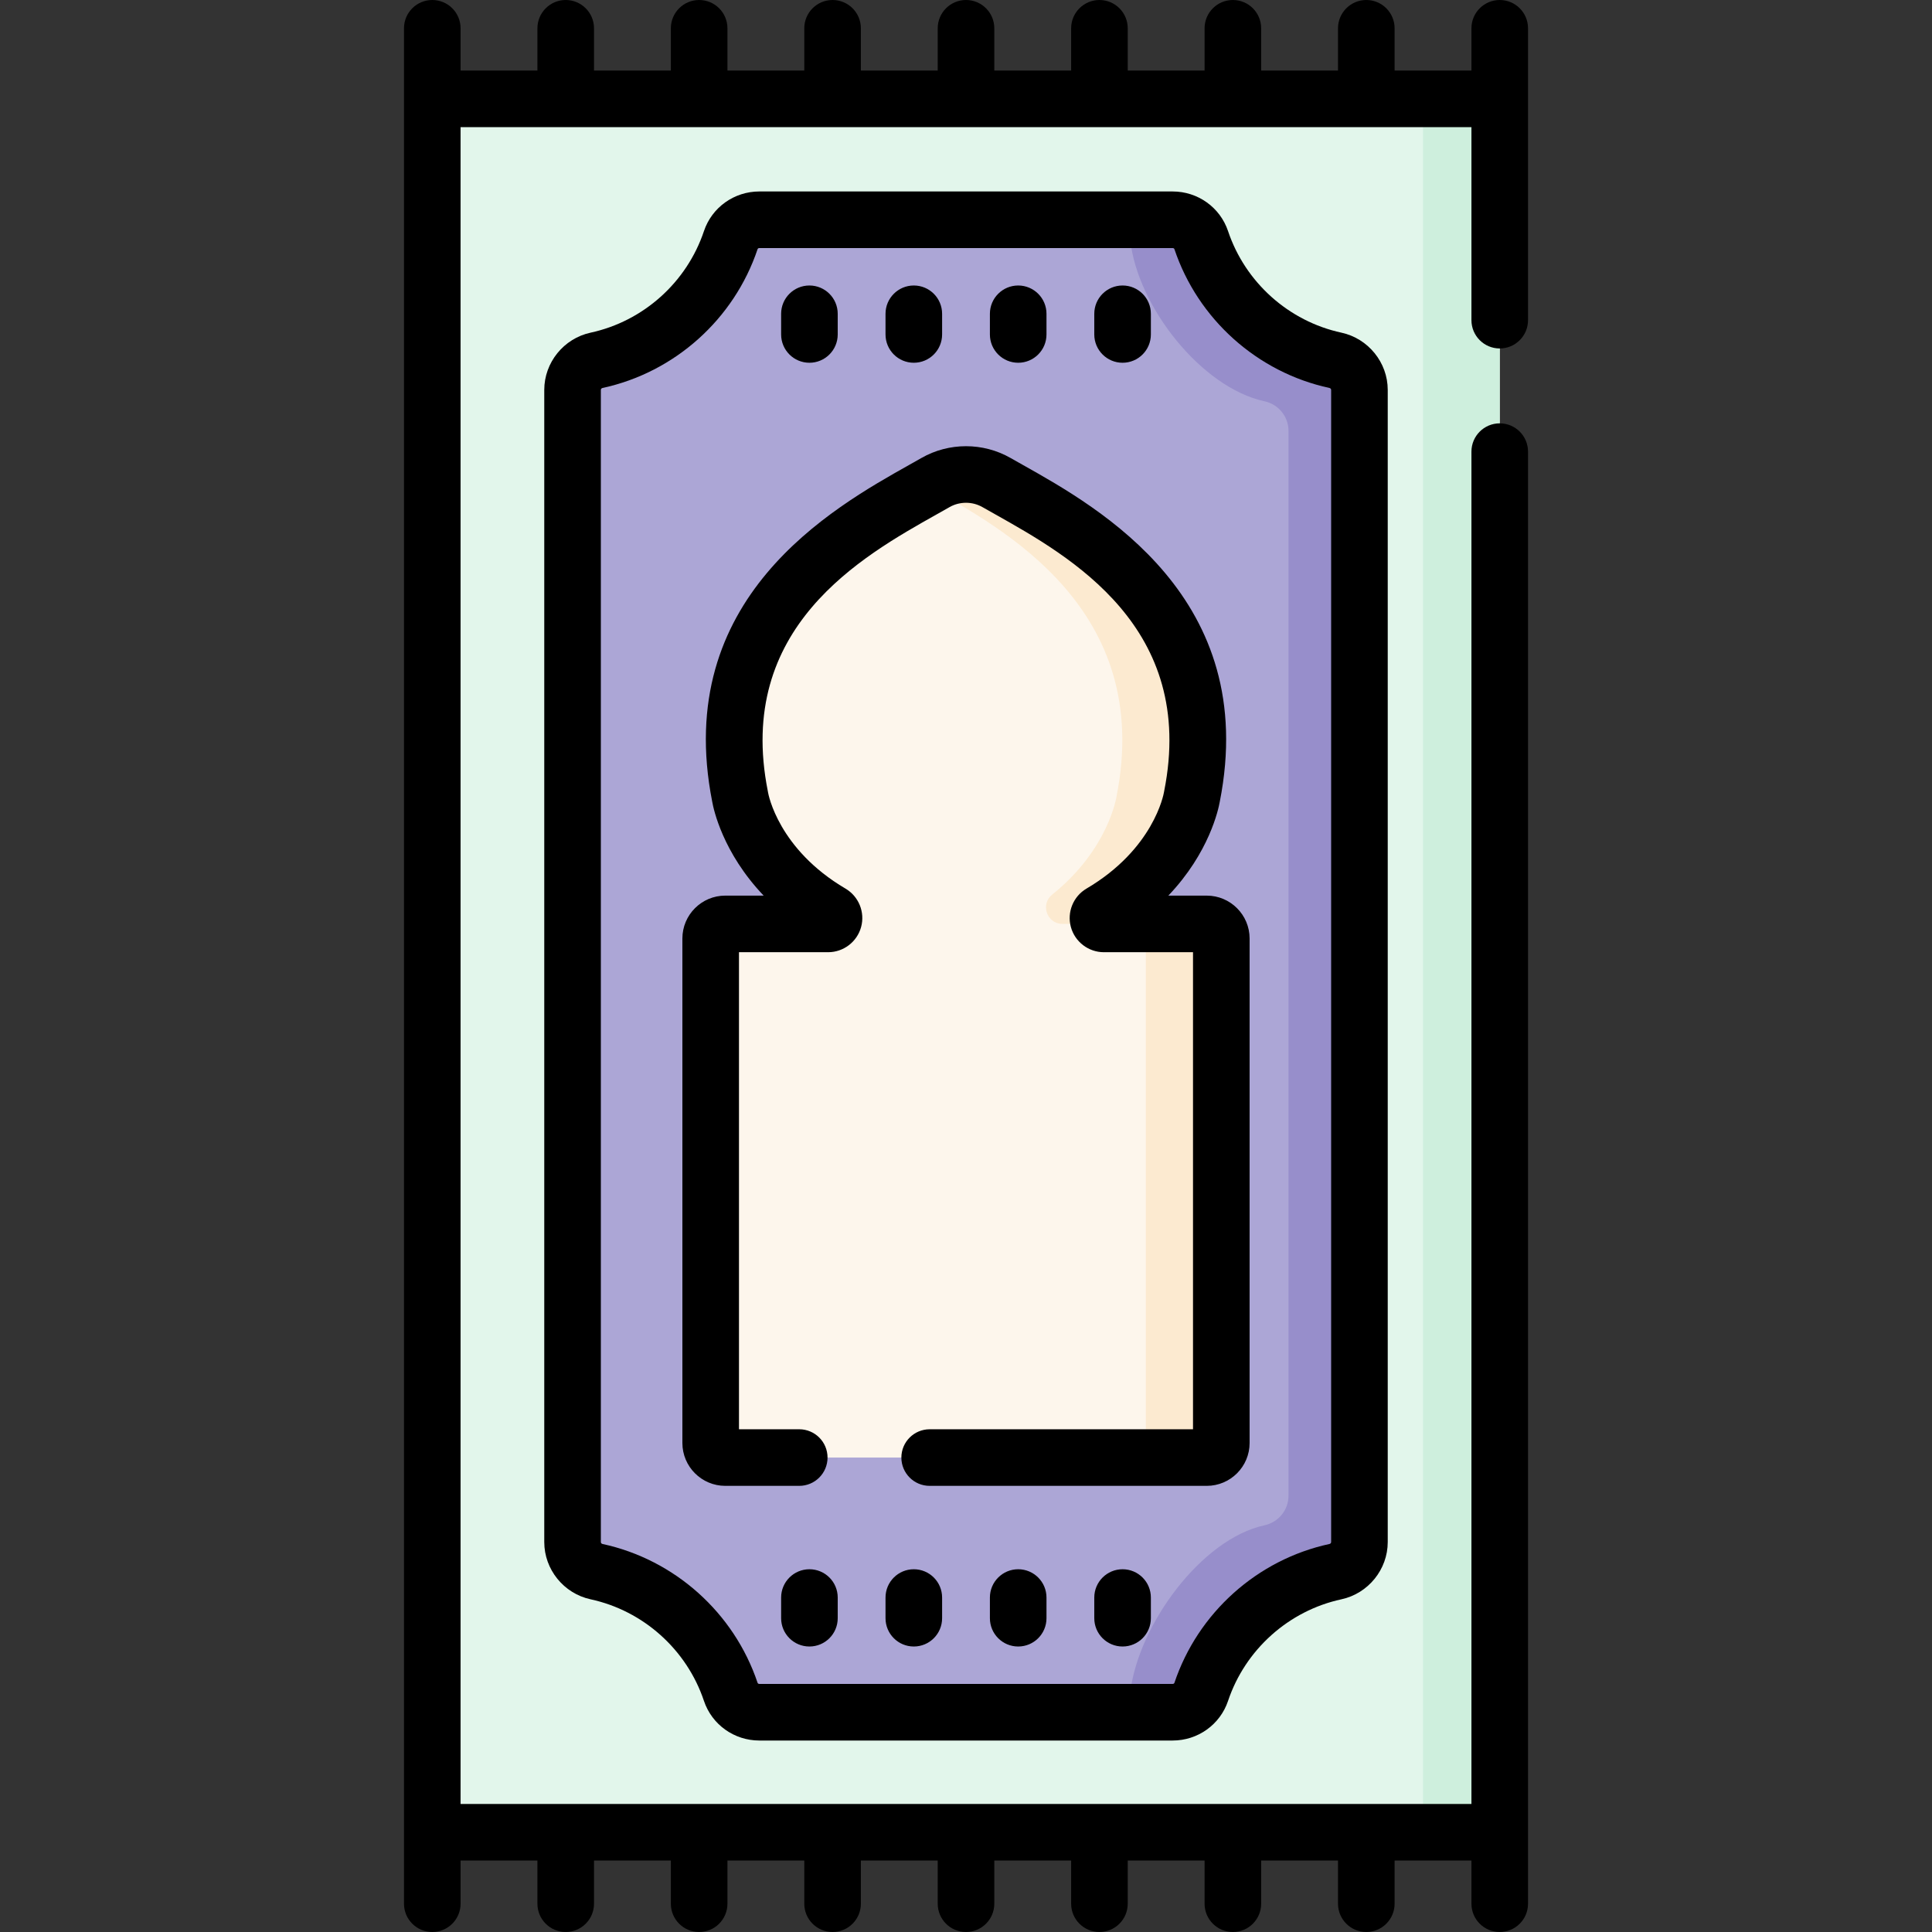 <svg id="Capa_1" enable-background="new 0 0 512.082 512.082" height="512" viewBox="0 0 512.082 512.082" width="512" xmlns="http://www.w3.org/2000/svg"><rect x="0" y="0" width="512.082" height="512.082" fill="#333333" stroke="none"/><g><g><path d="m114.573 26.201h282.935v459.442h-282.935z" fill="#e2f6eb"/></g><g><path d="m377.173 26.201h20.336v459.442h-20.336z" fill="#ceefdd"/></g><g><path d="m360.323 103.342v305.388c0 3.79-2.659 7.039-6.364 7.84-16.718 3.612-30.211 15.871-35.57 31.869-1.085 3.239-4.156 5.393-7.572 5.393h-109.551c-3.416 0-6.487-2.154-7.572-5.393-5.359-15.998-18.852-28.258-35.57-31.869-3.705-.8-6.364-4.049-6.364-7.84v-305.388c0-3.79 2.66-7.039 6.364-7.84 16.717-3.612 30.21-15.87 35.57-31.861 1.085-3.238 4.156-5.392 7.572-5.392h109.552c3.415 0 6.487 2.153 7.572 5.392 5.36 15.991 18.852 28.249 35.57 31.861 3.703.801 6.363 4.05 6.363 7.84z" fill="#aca6d6"/></g><g><path d="m360.321 103.341v305.39c0 3.79-2.66 7.04-6.36 7.84-16.72 3.61-30.21 15.87-35.57 31.87-1.09 3.24-4.16 5.39-7.57 5.39h-18.8c3.41 0 7.15-2 7.57-5.39 2.19-17.81 18.85-40.55 35.57-44.16 3.7-.8 6.36-4.05 6.36-7.84v-282.24c0-3.79-2.66-7.04-6.36-7.84-16.72-3.61-33.72-25.2-35.57-42.72-.36-3.4-4.16-5.39-7.57-5.39h18.8c3.41 0 6.48 2.15 7.57 5.39 5.36 15.99 18.85 28.25 35.57 31.86 3.7.8 6.36 4.05 6.36 7.84z" fill="#978ecb"/></g><g><path d="m292.582 244.884c-1.581 0-2.161-2.093-.799-2.895 21.399-12.593 24.144-30.846 24.144-30.846 10.243-51.514-33.192-72.603-51.792-83.239-5.019-2.87-11.169-2.87-16.188 0-18.6 10.637-62.034 31.725-51.792 83.239 0 0 2.745 18.253 24.144 30.846 1.363.802.782 2.895-.799 2.895h-27.267c-2.134 0-3.864 1.73-3.864 3.864v133.717c0 2.134 1.73 3.864 3.864 3.864h63.808 63.808c2.134 0 3.864-1.73 3.864-3.864v-133.716c0-2.134-1.73-3.864-3.864-3.864h-27.267z" fill="#fdf6ec"/></g><g><path d="m292.581 244.881h-10.965c-4.131 0-5.941-5.198-2.716-7.78 14.92-11.94 17.031-25.96 17.031-25.96 9.9-49.82-30.41-71.18-49.89-82.16.66-.37 1.3-.73 1.91-1.08 5.02-2.87 11.16-2.87 16.18 0 18.6 10.64 62.04 31.73 51.8 83.24 0 0-2.75 18.26-24.15 30.85-1.36.8-.78 2.89.8 2.89z" fill="#fcead0"/></g><g><path d="m323.711 248.751v133.71c0 2.14-1.73 3.87-3.86 3.87h-20c2.13 0 3.86-1.73 3.86-3.87v-133.71c0-2.14-1.73-3.87-3.86-3.87h20c2.13 0 3.86 1.73 3.86 3.87z" fill="#fcead0"/></g><g><path d="m214.54 415.933c-4.142 0-7.5 3.357-7.5 7.5v5.479c0 4.143 3.358 7.5 7.5 7.5s7.5-3.357 7.5-7.5v-5.479c0-4.143-3.358-7.5-7.5-7.5z"/><path d="m242.208 415.933c-4.142 0-7.5 3.357-7.5 7.5v5.479c0 4.143 3.358 7.5 7.5 7.5s7.5-3.357 7.5-7.5v-5.479c0-4.143-3.358-7.5-7.5-7.5z"/><path d="m269.875 415.933c-4.142 0-7.5 3.357-7.5 7.5v5.479c0 4.143 3.358 7.5 7.5 7.5s7.5-3.357 7.5-7.5v-5.479c0-4.143-3.358-7.5-7.5-7.5z"/><path d="m297.542 415.933c-4.142 0-7.5 3.357-7.5 7.5v5.479c0 4.143 3.358 7.5 7.5 7.5s7.5-3.357 7.5-7.5v-5.479c0-4.143-3.358-7.5-7.5-7.5z"/><path d="m397.509 0c-4.142 0-7.5 3.357-7.5 7.5v11.201h-20.367v-11.201c0-4.143-3.358-7.5-7.5-7.5s-7.5 3.357-7.5 7.5v11.201h-20.367v-11.201c0-4.143-3.358-7.5-7.5-7.5s-7.5 3.357-7.5 7.5v11.201h-20.367v-11.201c0-4.143-3.358-7.5-7.5-7.5s-7.5 3.357-7.5 7.5v11.201h-20.367v-11.201c0-4.143-3.358-7.5-7.5-7.5s-7.5 3.357-7.5 7.5v11.201h-20.367v-11.201c0-4.143-3.358-7.5-7.5-7.5s-7.5 3.357-7.5 7.5v11.201h-20.367v-11.201c0-4.143-3.358-7.5-7.5-7.5s-7.5 3.357-7.5 7.5v11.201h-20.367v-11.201c0-4.143-3.358-7.5-7.5-7.5s-7.5 3.357-7.5 7.5v11.201h-20.367v-11.201c0-4.143-3.358-7.5-7.5-7.5s-7.5 3.357-7.5 7.5v497.082c0 4.143 3.358 7.5 7.5 7.5s7.5-3.357 7.5-7.5v-11.438h20.367v11.438c0 4.143 3.358 7.5 7.5 7.5s7.5-3.357 7.5-7.5v-11.438h20.367v11.438c0 4.143 3.358 7.5 7.5 7.5s7.5-3.357 7.5-7.5v-11.438h20.367v11.438c0 4.143 3.358 7.5 7.5 7.5s7.5-3.357 7.5-7.5v-11.438h20.367v11.438c0 4.143 3.358 7.5 7.5 7.5s7.5-3.357 7.5-7.5v-11.438h20.367v11.438c0 4.143 3.358 7.5 7.5 7.5s7.5-3.357 7.5-7.5v-11.438h20.367v11.438c0 4.143 3.358 7.5 7.5 7.5s7.5-3.357 7.5-7.5v-11.438h20.367v11.438c0 4.143 3.358 7.5 7.5 7.5s7.5-3.357 7.5-7.5v-11.438h20.367v11.438c0 4.143 3.358 7.5 7.5 7.5s7.5-3.357 7.5-7.5v-384.875c0-4.143-3.358-7.5-7.5-7.5s-7.5 3.357-7.5 7.5v358.437h-267.936v-444.443h267.936v51.162c0 4.143 3.358 7.5 7.5 7.5s7.5-3.357 7.5-7.5v-58.425-.237-18.701c0-4.143-3.358-7.5-7.5-7.5z"/><path d="m325.5 61.258c-2.107-6.285-8.007-10.508-14.683-10.508h-109.552c-6.676 0-12.576 4.223-14.683 10.508-4.552 13.582-16.063 23.895-30.041 26.914-7.117 1.536-12.282 7.916-12.282 15.171v305.387c0 7.254 5.165 13.634 12.28 15.17 13.979 3.021 25.491 13.336 30.042 26.922 2.106 6.286 8.007 10.51 14.684 10.51h109.551c6.677 0 12.578-4.224 14.684-10.51 4.551-13.586 16.063-23.901 30.041-26.922 7.117-1.536 12.282-7.916 12.282-15.17v-305.387c0-7.255-5.165-13.635-12.281-15.171-13.979-3.02-25.49-13.332-30.042-26.914zm27.323 347.472c0 .242-.184.451-.448.508-19.126 4.133-34.874 18.241-41.097 36.818-.053.157-.251.275-.461.275h-109.551c-.21 0-.408-.118-.46-.275-6.224-18.577-21.971-32.686-41.099-36.818-.263-.057-.447-.266-.447-.508v-305.387c0-.243.184-.452.448-.509 19.125-4.132 34.873-18.236 41.097-36.809.052-.157.25-.275.46-.275h109.553c.21 0 .408.118.46.274 6.225 18.573 21.972 32.678 41.098 36.81.263.057.447.266.447.509z"/><path d="m319.849 237.385h-10.177c10.862-11.385 13.29-22.94 13.63-24.873 10.673-53.971-31.815-77.838-52.241-89.31-1.132-.636-2.204-1.237-3.203-1.809-7.289-4.168-16.345-4.168-23.634 0-.999.571-2.071 1.173-3.203 1.809-20.426 11.472-62.915 35.339-52.241 89.31.341 1.933 2.769 13.489 13.63 24.873h-10.177c-6.267 0-11.365 5.098-11.365 11.364v133.717c0 6.267 5.098 11.364 11.365 11.364h19.609c4.142 0 7.5-3.357 7.5-7.5s-3.358-7.5-7.5-7.5h-15.974v-126.445h23.632c4.074 0 7.668-2.746 8.74-6.679 1.071-3.928-.629-8.113-4.138-10.181-17.773-10.459-20.438-24.957-20.531-25.497-.018-.116-.038-.232-.061-.348-8.623-43.366 24.854-62.167 44.855-73.399 1.167-.656 2.273-1.277 3.304-1.866 2.696-1.542 6.045-1.542 8.741 0 1.031.589 2.136 1.21 3.304 1.866 20.001 11.232 53.478 30.033 44.855 73.399-.023.115-.032.159-.049.275-.104.612-2.769 15.11-20.546 25.571-3.505 2.065-5.205 6.251-4.134 10.179 1.072 3.933 4.667 6.679 8.74 6.679h23.631v126.446h-69.8c-4.142 0-7.5 3.357-7.5 7.5s3.358 7.5 7.5 7.5h73.436c6.267 0 11.365-5.098 11.365-11.364v-133.717c.001-6.267-5.097-11.364-11.363-11.364z"/><path d="m214.54 96.149c4.142 0 7.5-3.357 7.5-7.5v-5.479c0-4.143-3.358-7.5-7.5-7.5s-7.5 3.357-7.5 7.5v5.479c0 4.143 3.358 7.5 7.5 7.5z"/><path d="m242.208 96.149c4.142 0 7.5-3.357 7.5-7.5v-5.479c0-4.143-3.358-7.5-7.5-7.5s-7.5 3.357-7.5 7.5v5.479c0 4.143 3.357 7.5 7.5 7.5z"/><path d="m269.875 96.149c4.142 0 7.5-3.357 7.5-7.5v-5.479c0-4.143-3.358-7.5-7.5-7.5s-7.5 3.357-7.5 7.5v5.479c0 4.143 3.357 7.5 7.5 7.5z"/><path d="m297.542 96.149c4.142 0 7.5-3.357 7.5-7.5v-5.479c0-4.143-3.358-7.5-7.5-7.5s-7.5 3.357-7.5 7.5v5.479c0 4.143 3.358 7.5 7.5 7.5z"/></g></g></svg>